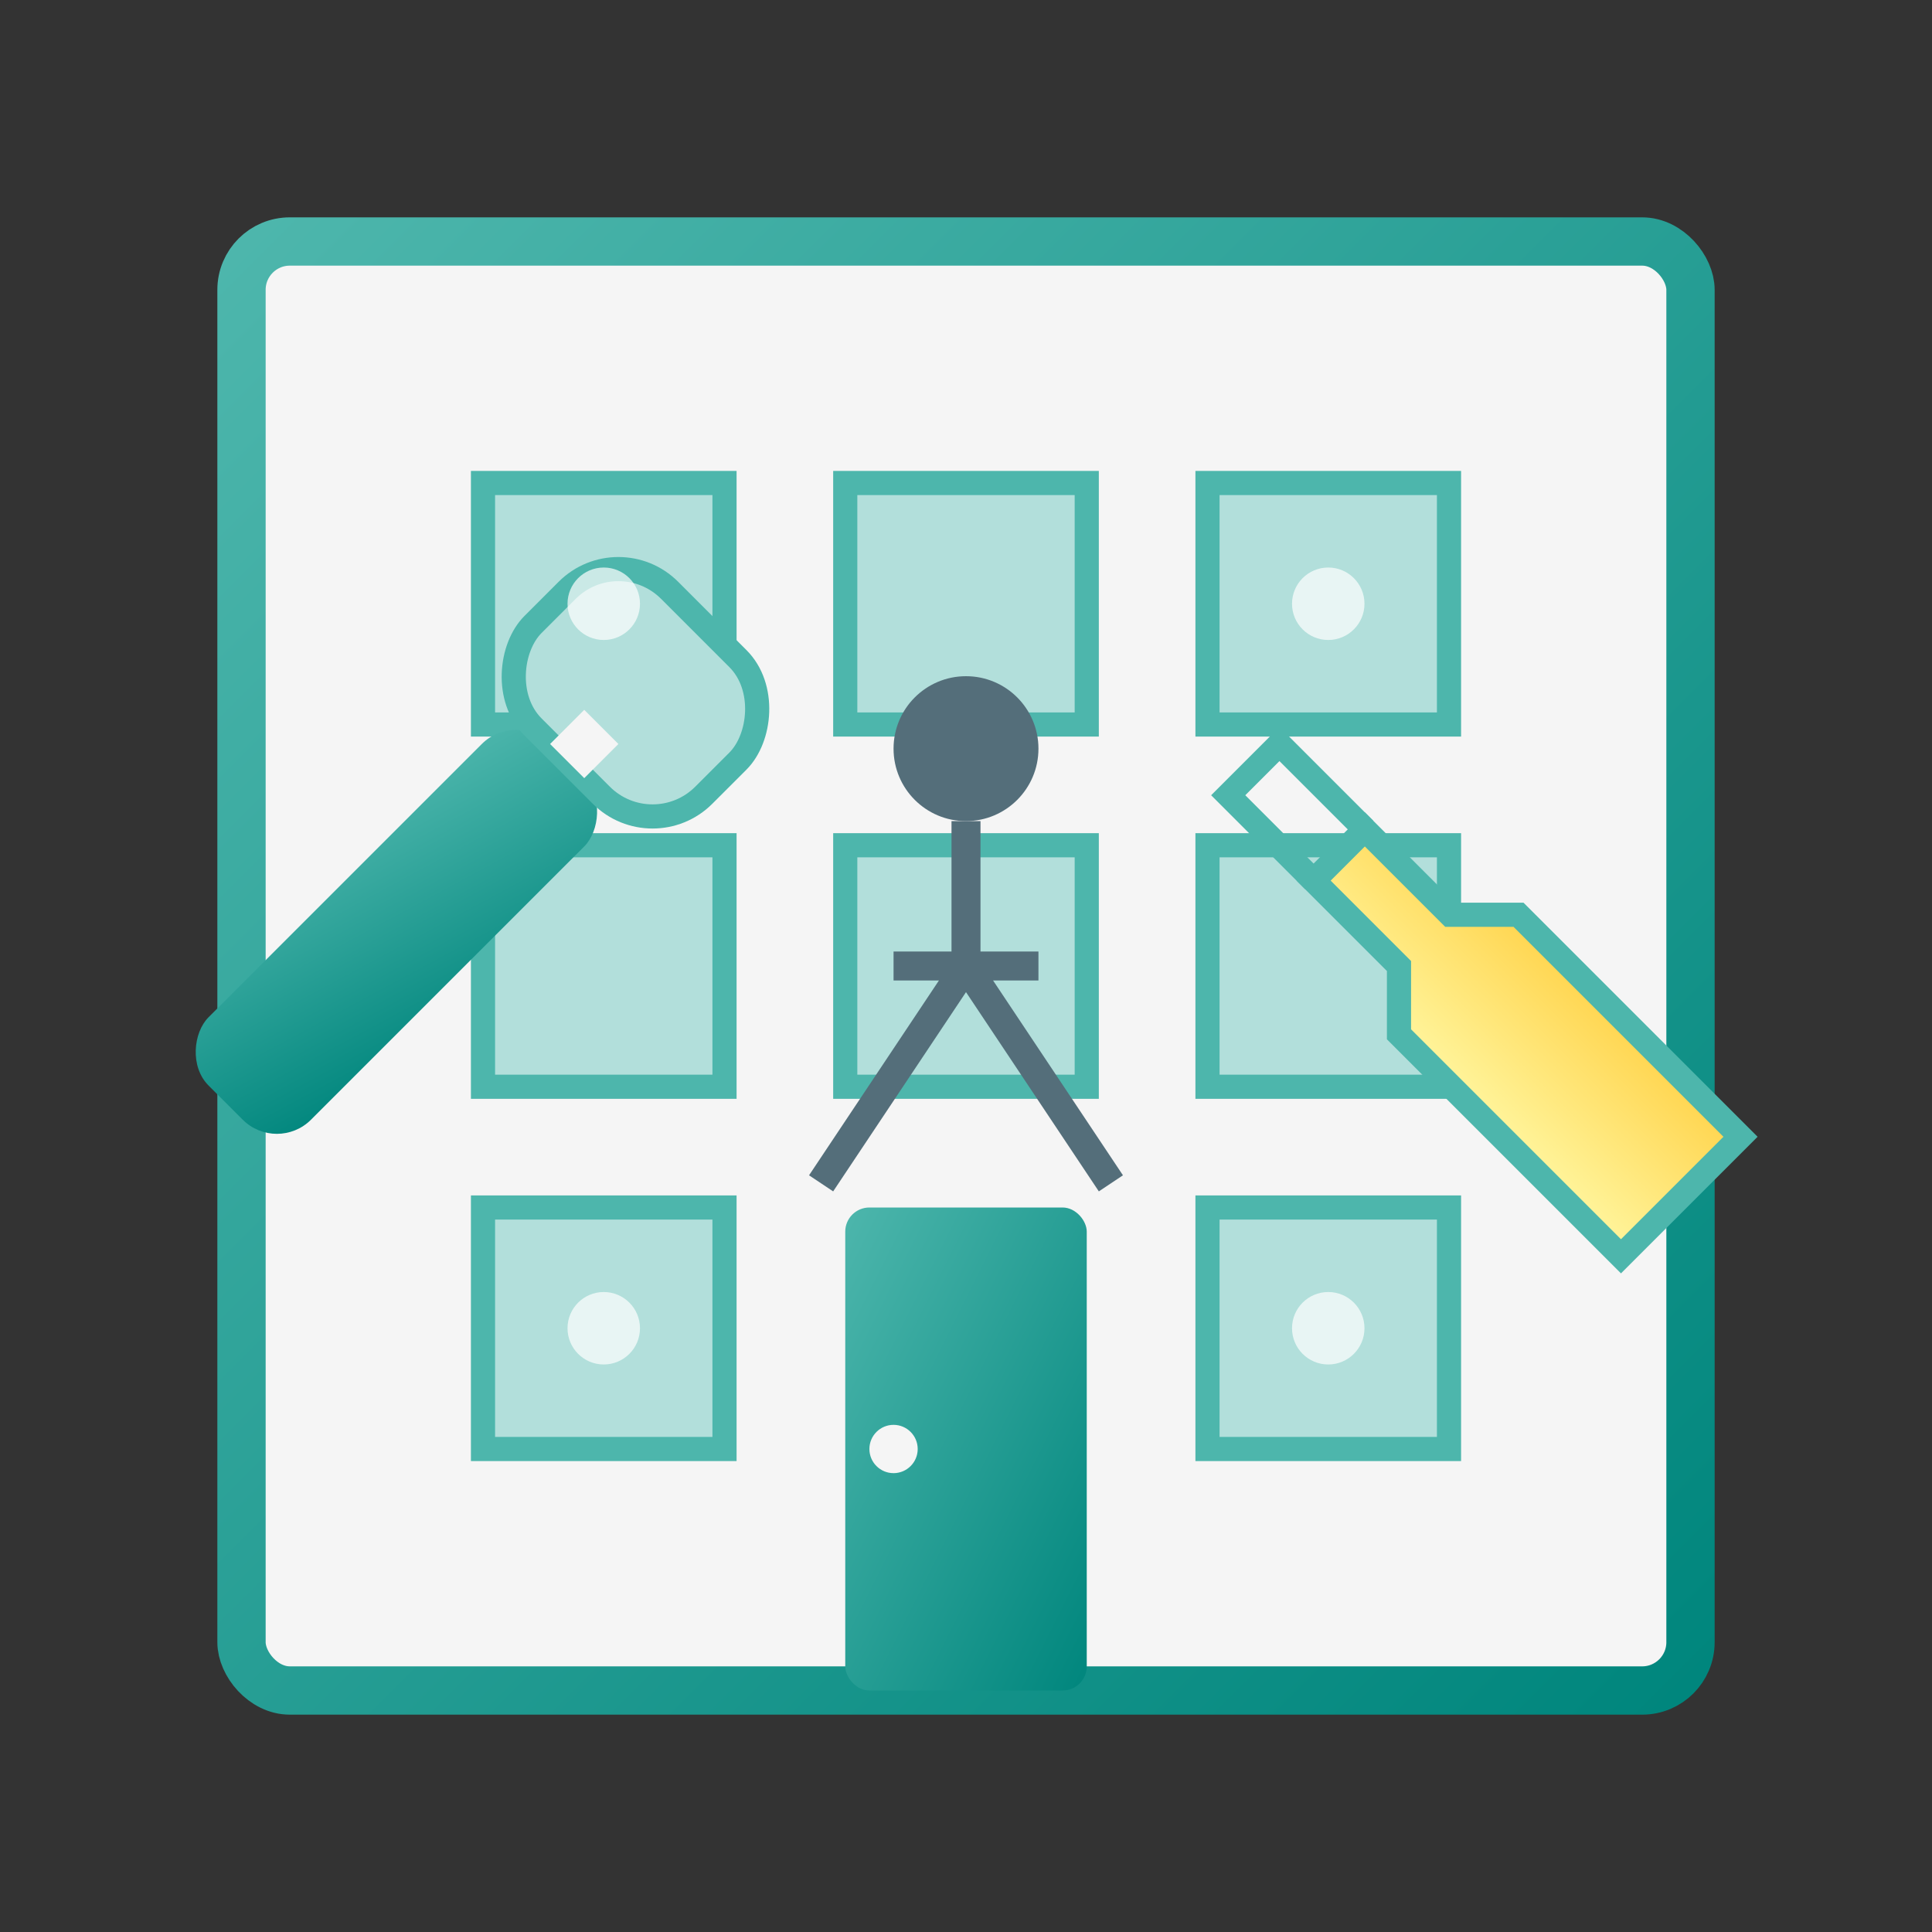 <svg xmlns="http://www.w3.org/2000/svg" width="80" height="80" viewBox="0 0 80 80">
  <rect x="0" y="0" width="80" height="80" fill="#333333" stroke="none"/>
  <defs>
    <linearGradient id="gradient-primary" x1="0%" y1="0%" x2="100%" y2="100%">
      <stop offset="0%" stop-color="#4db6ac" />
      <stop offset="100%" stop-color="#00867d" />
    </linearGradient>
    <linearGradient id="gradient-secondary" x1="0%" y1="0%" x2="100%" y2="0%">
      <stop offset="0%" stop-color="#fff59d" />
      <stop offset="100%" stop-color="#ffd54f" />
    </linearGradient>
  </defs>
  
  <!-- Office building -->
  <rect x="10" y="10" width="60" height="60" fill="#f5f5f5" stroke="url(#gradient-primary)" stroke-width="2" rx="2" ry="2" />
  
  <!-- Windows -->
  <g>
    <rect x="20" y="20" width="10" height="10" fill="#b2dfdb" stroke="#4db6ac" stroke-width="1" />
    <rect x="35" y="20" width="10" height="10" fill="#b2dfdb" stroke="#4db6ac" stroke-width="1" />
    <rect x="50" y="20" width="10" height="10" fill="#b2dfdb" stroke="#4db6ac" stroke-width="1" />
    
    <rect x="20" y="35" width="10" height="10" fill="#b2dfdb" stroke="#4db6ac" stroke-width="1" />
    <rect x="35" y="35" width="10" height="10" fill="#b2dfdb" stroke="#4db6ac" stroke-width="1" />
    <rect x="50" y="35" width="10" height="10" fill="#b2dfdb" stroke="#4db6ac" stroke-width="1" />
    
    <rect x="20" y="50" width="10" height="10" fill="#b2dfdb" stroke="#4db6ac" stroke-width="1" />
    <!-- Door at bottom middle -->
    <rect x="35" y="50" width="10" height="20" fill="url(#gradient-primary)" rx="1" ry="1" />
    <circle cx="37" cy="60" r="1" fill="#f5f5f5" />
    <rect x="50" y="50" width="10" height="10" fill="#b2dfdb" stroke="#4db6ac" stroke-width="1" />
  </g>
  
  <!-- Cleaning equipment -->
  <g transform="translate(65, 40) rotate(-45)">
    <!-- Spray bottle -->
    <path d="M-5,-10 L-5,-5 L-7,-3 L-7,10 L0,10 L0,-3 L-2,-5 L-2,-10 Z" fill="url(#gradient-secondary)" stroke="#4db6ac" stroke-width="1" />
    <path d="M-5,-10 L-5,-15 L-2,-15 L-2,-10" fill="none" stroke="#4db6ac" stroke-width="1" />
  </g>
  
  <g transform="translate(15, 40) rotate(45)">
    <!-- Vacuum cleaner -->
    <rect x="-3" y="-12" width="6" height="20" rx="2" ry="2" fill="url(#gradient-primary)" />
    <rect x="-5" y="-20" width="10" height="8" rx="3" ry="3" fill="#b2dfdb" stroke="#4db6ac" stroke-width="1" />
    <path d="M-1,-12 L1,-12 L1,-14 L-1,-14 Z" fill="#f5f5f5" />
  </g>
  
  <!-- Cleaning person silhouette -->
  <g transform="translate(40, 40) scale(0.6)">
    <circle cx="0" cy="-15" r="5" fill="#546e7a" /> <!-- head -->
    <path d="M0,-10 L0,0 L-10,15 M0,0 L10,15 M-5,0 L5,0" stroke="#546e7a" stroke-width="2" fill="none" /> <!-- body and arms -->
  </g>
  
  <!-- Sparkles -->
  <g fill="#ffffff" opacity="0.7">
    <circle cx="25" cy="25" r="1.5" />
    <circle cx="55" cy="25" r="1.5" />
    <circle cx="25" cy="55" r="1.5" />
    <circle cx="55" cy="55" r="1.5" />
  </g>
</svg>
